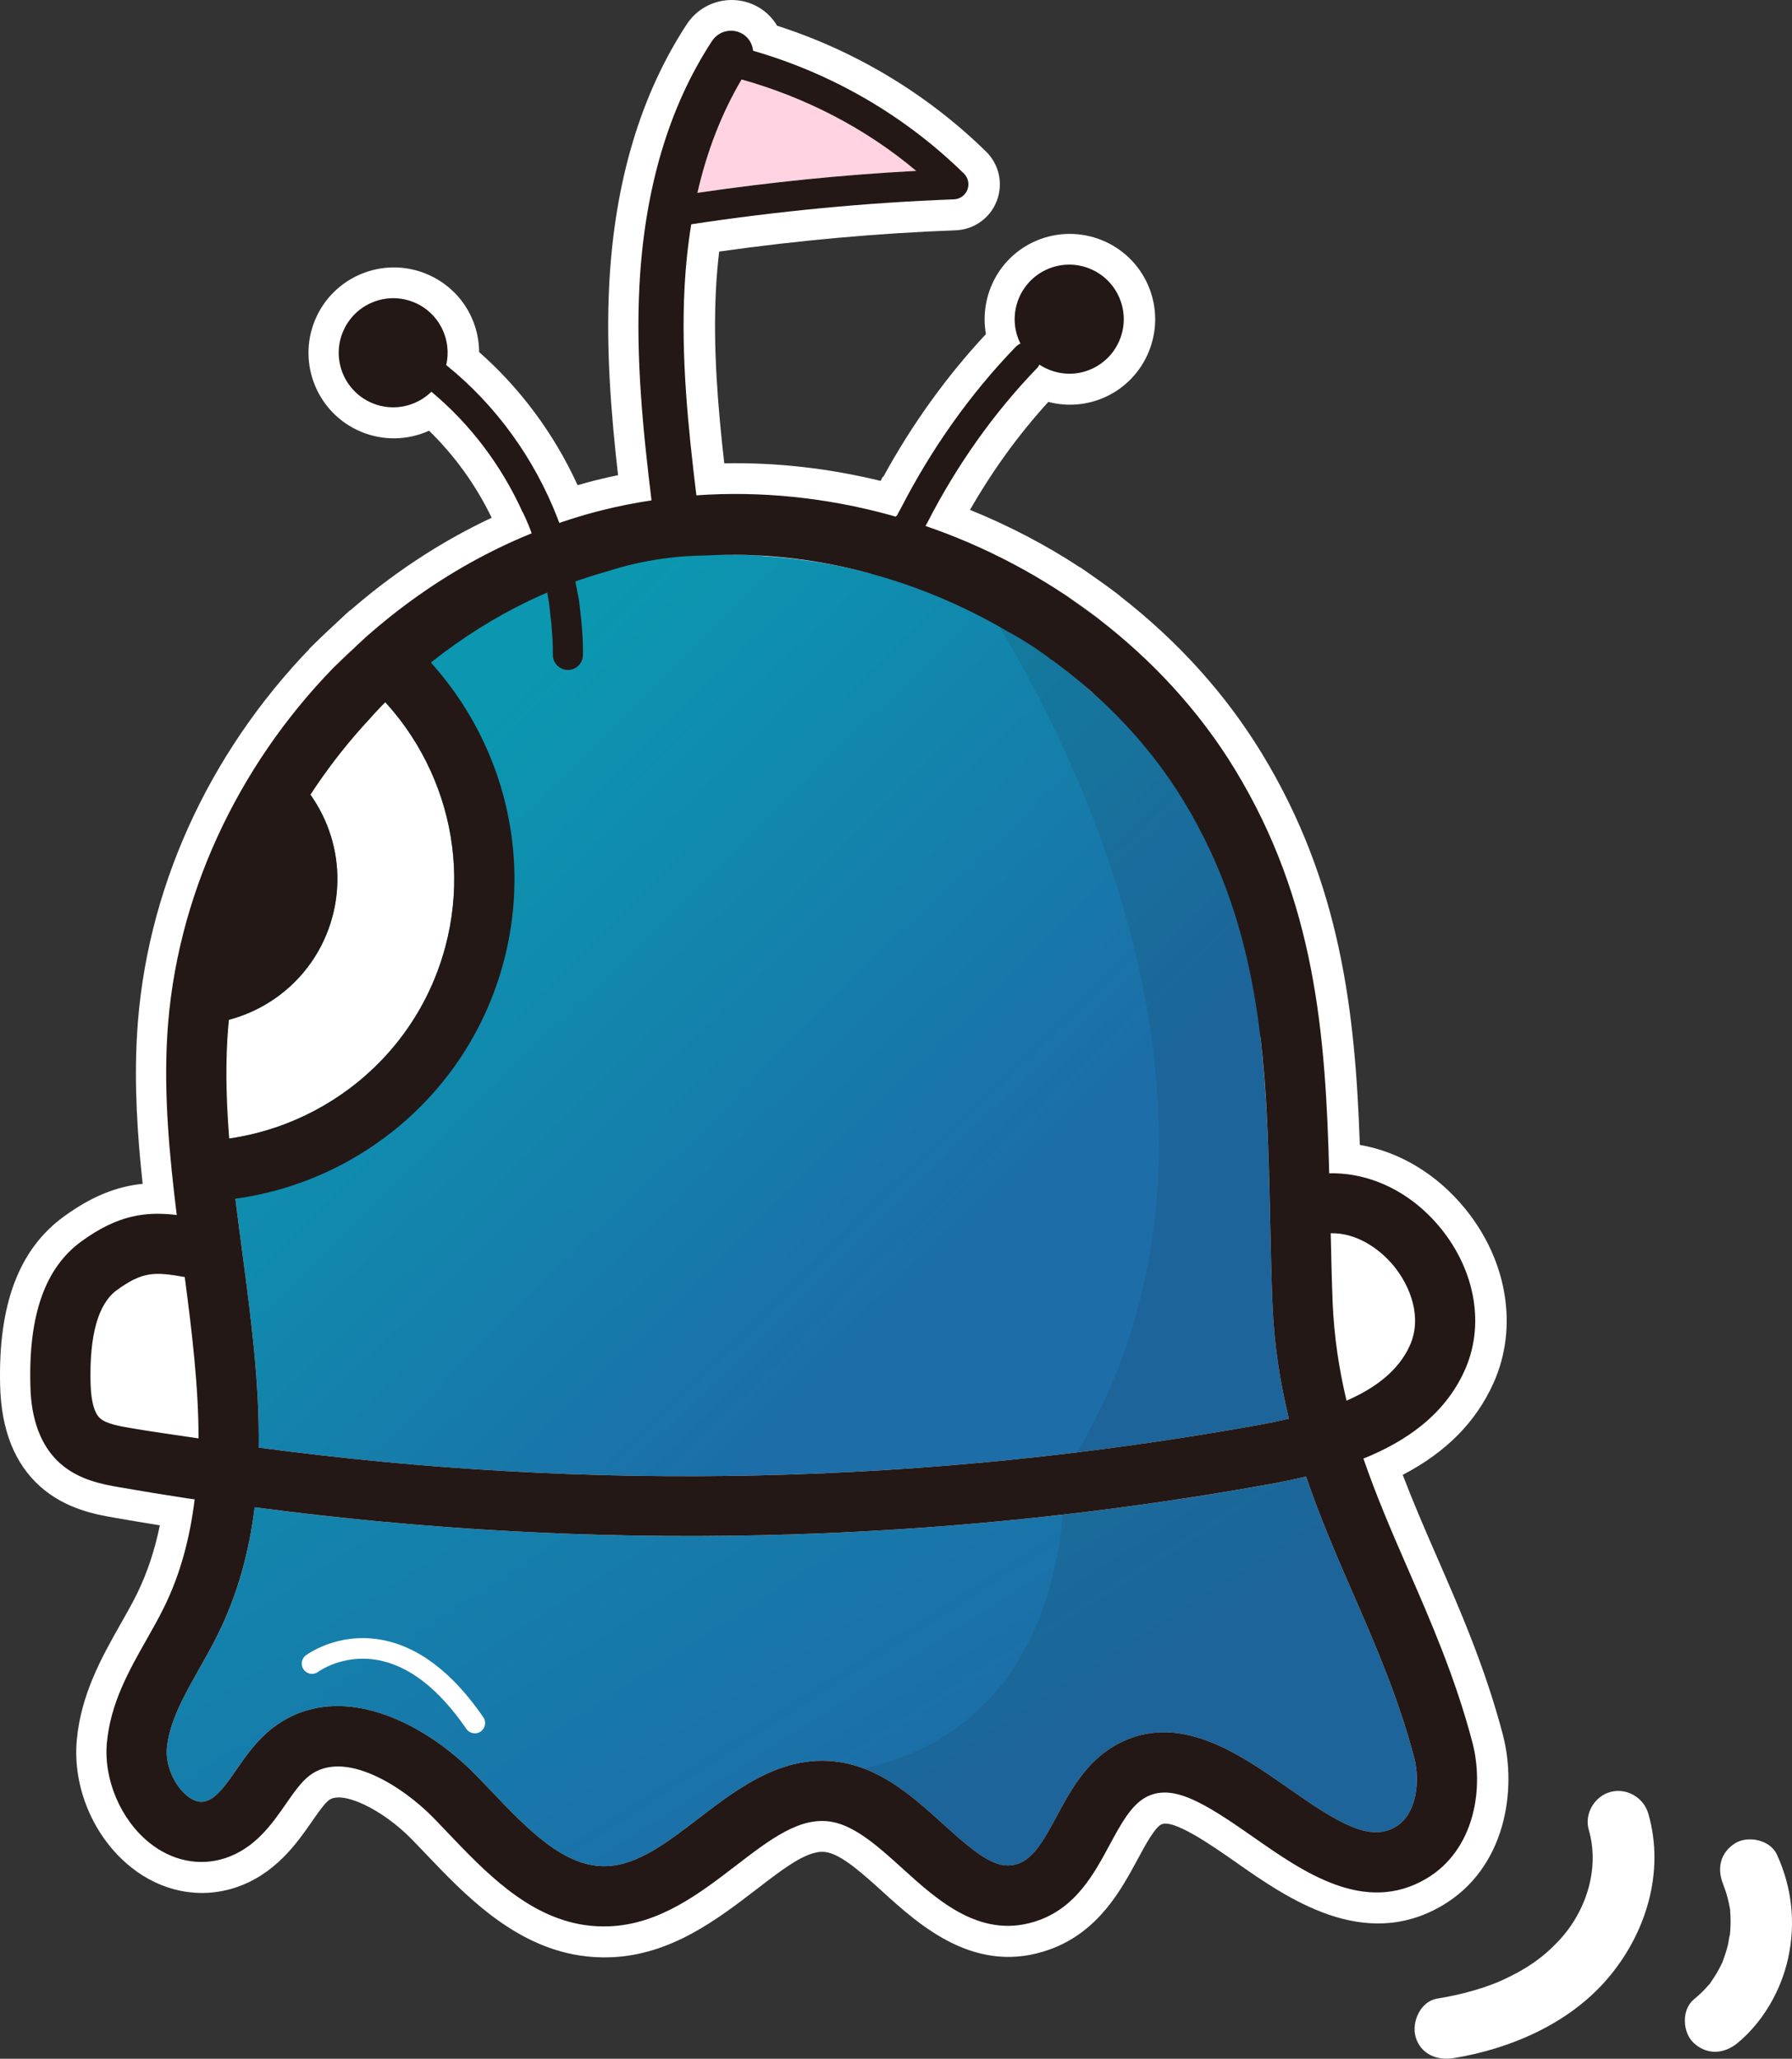<?xml version="1.0" encoding="utf-8"?>
<!-- Generator: Adobe Illustrator 16.0.0, SVG Export Plug-In . SVG Version: 6.00 Build 0)  -->
<!DOCTYPE svg PUBLIC "-//W3C//DTD SVG 1.1//EN" "http://www.w3.org/Graphics/SVG/1.1/DTD/svg11.dtd">
<svg version="1.1" id="Layer_1" xmlns="http://www.w3.org/2000/svg" xmlns:xlink="http://www.w3.org/1999/xlink" x="0px" y="0px"
	 width="139.342px" height="160px" viewBox="0 0 139.342 160" enable-background="new 0 0 139.342 160" xml:space="preserve">
<rect x="0" y="0" width="139.342" height="160" fill="#333333" stroke="none"/>
<g>
	<defs>
		<rect id="SVGID_1_" width="139.342" height="160"/>
	</defs>
	<clipPath id="SVGID_2_">
		<use xlink:href="#SVGID_1_"  overflow="visible"/>
	</clipPath>
	<g clip-path="url(#SVGID_2_)">
		<defs>
			<rect id="SVGID_3_" width="139.342" height="160"/>
		</defs>
		<clipPath id="SVGID_4_">
			<use xlink:href="#SVGID_3_"  overflow="visible"/>
		</clipPath>
		<path clip-path="url(#SVGID_4_)" fill="#FFFFFF" d="M28.851,49.189c0,0-0.215,0.197-0.519,0.477
			c-0.642,0.592-1.709,1.584-2.294,2.168c-0.089,0.088-0.178,0.178-0.24,0.244l0.099-0.095l2.613-2.471L28.851,49.189z"/>
		<path clip-path="url(#SVGID_4_)" fill="#FFFFFF" d="M27.546,53.727l-3.497-3.292l0.297-0.302c0.599-0.598,1.699-1.622,2.362-2.232
			l0.519-0.479L30.5,50.93L27.546,53.727z"/>
		<path clip-path="url(#SVGID_4_)" fill="#FFFFFF" d="M114.527,135.377c-1.337-5.042-3.225-9.363-5.048-13.543
			c-1.233-2.824-2.424-5.587-3.414-8.47c3.331-1.344,6.316-3.408,7.87-6.847c1.573-3.484,0.854-7.727-1.876-11.07
			c-2.291-2.807-5.485-4.329-8.655-4.252c-0.284-10.808-1.068-21.116-7.336-31.398c-2.796-4.586-6.467-8.519-10.674-11.748
			l0.23,0.166c-0.122-0.098-0.265-0.207-0.418-0.322c-0.685-0.515-1.593-1.151-2.126-1.52c-0.264-0.182-0.443-0.305-0.443-0.305
			l0.307,0.22c-3.393-2.266-7.089-4.061-10.947-5.38c0.065-0.116,0.13-0.231,0.191-0.349c2.252-4.38,5.114-8.453,8.531-11.983
			c0.067-0.068,0.103-0.151,0.148-0.229c1.206,0.789,2.775,0.958,4.167,0.283c2.107-1.021,2.988-3.558,1.966-5.665
			c-1.021-2.107-3.558-2.988-5.665-1.967c-2.107,1.022-2.988,3.558-1.967,5.666c0.008,0.014,0.018,0.026,0.025,0.04
			c-0.129,0.059-0.25,0.136-0.354,0.243c-3.579,3.697-6.577,7.962-8.936,12.548c-0.105,0.206-0.229,0.403-0.332,0.61
			c-0.012-0.005-0.023-0.009-0.034-0.015c-0.014,0.026-0.029,0.06-0.043,0.087c-5.02-1.433-10.272-2.042-15.499-1.674
			c-0.648-5.318-1.198-10.745-0.922-16.088c0.089-1.728,0.263-3.388,0.522-4.978c6.755-1.022,13.614-1.685,20.426-1.937
			c0.467-0.017,0.88-0.311,1.049-0.748c0.168-0.435,0.061-0.931-0.273-1.258c-4.599-4.504-10.231-7.767-16.39-9.542
			c-0.057-0.499-0.304-0.971-0.757-1.269c-0.809-0.53-1.898-0.306-2.432,0.503c-3.36,5.113-5.262,11.522-5.65,19.047
			c-0.291,5.615,0.275,11.203,0.94,16.661c-1.258,0.194-2.511,0.434-3.753,0.744c-1.159,0.288-2.293,0.645-3.415,1.03
			c-0.045-0.121-0.086-0.244-0.133-0.365c-1.795-4.633-4.769-8.788-8.664-11.923c0.463-1.986-0.552-4.071-2.498-4.875
			c-2.165-0.895-4.644,0.135-5.539,2.299c-0.894,2.165,0.136,4.645,2.3,5.539c1.617,0.668,3.408,0.261,4.584-0.889
			c3.05,2.535,5.461,5.759,7.086,9.35c0.001-0.001,0.006-0.01,0.006-0.01s0.314,0.595,0.71,1.674
			c-4.726,1.921-9.076,4.671-12.882,8.043l-2.613,2.472c-7.392,7.636-12.212,17.768-12.845,28.509
			c-0.273,4.631,0.168,9.326,0.74,13.942c-2.429-0.286-4.564-0.012-7.396,2.035c-2.824,2.043-4.129,5.695-3.988,11.168
			c0.026,1.021,0.109,4.131,2.307,6.094c1.47,1.313,3.357,1.642,4.606,1.859c1.752,0.307,3.505,0.594,5.261,0.862
			c0.2,0.031,0.402,0.05,0.603,0.08c-0.36,2.919-1.073,5.744-2.403,8.434c-0.404,0.817-0.86,1.619-1.315,2.422
			c-1.39,2.452-2.826,4.989-3.108,8.063c-0.261,2.856,1.071,5.985,3.316,7.782c1.744,1.396,3.875,1.833,5.85,1.196
			c2.344-0.755,3.674-2.671,4.744-4.211c0.605-0.872,1.177-1.696,1.817-2.195c2.713-2.122,7.292,0.815,9.709,3.305l1.016,1.06
			c2.945,3.093,6.233,6.543,10.641,7.22c0.64,0.098,1.303,0.137,1.992,0.108c3.879-0.159,7.01-2.558,9.772-4.675
			c2.743-2.102,5.085-3.925,7.596-3.428c1.827,0.36,3.659,2.021,5.433,3.63c2.756,2.499,6.187,5.609,10.612,3.991
			c2.893-1.063,4.265-3.605,5.475-5.85c0.844-1.563,1.642-3.042,2.771-3.674c2.077-1.163,4.565,0.388,8.415,3.081
			c3.849,2.693,8.637,6.044,13.42,3.231C114.748,143.778,115.469,138.931,114.527,135.377"/>
		<path clip-path="url(#SVGID_4_)" fill="#FFFFFF" d="M45.088,151.978c-5.218-0.801-8.986-4.757-12.014-7.935l-1.011-1.053
			c-2.31-2.381-5.473-3.882-6.5-3.077c-0.35,0.272-0.861,1.007-1.312,1.655c-1.15,1.658-2.871,4.139-5.989,5.144
			c-2.758,0.887-5.707,0.302-8.087-1.607c-2.89-2.314-4.541-6.188-4.204-9.871c0.329-3.589,1.965-6.478,3.408-9.027
			c0.436-0.766,0.869-1.527,1.254-2.304c0.799-1.617,1.392-3.385,1.796-5.358c-1.173-0.188-2.347-0.386-3.52-0.589
			c-1.429-0.251-3.814-0.667-5.792-2.437c-1.977-1.765-3.022-4.396-3.106-7.821c-0.164-6.321,1.465-10.629,4.98-13.171
			c2.077-1.501,3.979-2.307,6.101-2.523c-0.405-3.753-0.669-7.688-0.434-11.651c0.649-11.038,5.449-21.704,13.514-30.037
			l2.688-2.547c3.503-3.105,7.308-5.621,11.371-7.532c-1.226-2.534-2.887-4.84-4.869-6.763c-1.64,0.742-3.545,0.803-5.27,0.088
			c-3.386-1.398-5.001-5.289-3.602-8.673c1.397-3.382,5.284-5.004,8.671-3.6c2.515,1.04,4.081,3.452,4.094,6.072
			c3.227,2.841,5.84,6.375,7.659,10.347c0.502-0.147,0.985-0.278,1.46-0.397c0.55-0.136,1.11-0.264,1.685-0.381
			c-0.521-4.578-0.952-9.689-0.687-14.819c0.41-7.957,2.443-14.767,6.041-20.241c1.26-1.913,3.841-2.442,5.751-1.193
			c0.522,0.342,0.95,0.797,1.263,1.323c6.093,1.952,11.689,5.318,16.247,9.78c1.02,0.997,1.347,2.503,0.833,3.835
			c-0.511,1.33-1.766,2.228-3.193,2.284c-6.026,0.223-12.204,0.778-18.394,1.652c-0.114,0.975-0.2,1.974-0.252,2.988
			c-0.234,4.519,0.165,9.216,0.649,13.469c4.036-0.079,8.109,0.381,12.155,1.365l0.181-0.338l0.034,0.015
			c2.236-4.081,4.912-7.8,7.975-11.083c-0.501-2.881,0.915-5.811,3.628-7.127c3.292-1.593,7.273-0.216,8.87,3.079
			c1.597,3.296,0.216,7.276-3.078,8.872c-1.45,0.702-3.063,0.837-4.566,0.443c-2.294,2.516-4.335,5.328-6.091,8.393
			c3.027,1.226,5.896,2.722,8.554,4.469l0.006-0.011l0.465,0.319c0.55,0.381,1.49,1.039,2.198,1.571
			c0.167,0.125,0.327,0.249,0.466,0.361l-0.006,0.007c4.498,3.497,8.2,7.602,11.008,12.207c6.159,10.104,7.267,20.172,7.621,30.427
			c3.1,0.541,5.992,2.273,8.181,4.951c3.311,4.056,4.155,9.259,2.205,13.576c-1.364,3.02-3.682,5.362-7.051,7.118
			c0.773,2.027,1.648,4.061,2.604,6.252c1.861,4.261,3.787,8.669,5.17,13.889c1.166,4.4,0.196,10.446-4.691,13.326
			c-6.112,3.598-12.067-0.571-16.011-3.33c-1.976-1.382-4.957-3.457-5.871-2.956c-0.519,0.292-1.245,1.64-1.828,2.723
			c-1.272,2.356-3.016,5.585-6.761,6.96c-5.79,2.118-10.159-1.843-13.05-4.465c-1.462-1.324-3.112-2.822-4.287-3.054
			c-1.398-0.344-3.35,1.198-5.583,2.911c-2.984,2.285-6.584,5.044-11.22,5.234C46.721,152.147,45.896,152.102,45.088,151.978
			 M27.436,134.958c3.134,0.48,6.259,2.824,8.08,4.699l1.027,1.069c2.792,2.932,5.673,5.956,9.273,6.509
			c0.509,0.078,1.009,0.105,1.53,0.085c3.121-0.128,5.81-2.189,8.41-4.183c3.115-2.39,5.992-4.552,9.523-3.878
			c2.478,0.49,4.56,2.377,6.572,4.202c2.998,2.716,5.336,4.561,8.182,3.52c2.037-0.748,3.083-2.685,4.189-4.734
			c0.969-1.797,1.971-3.656,3.708-4.63c3.541-1.98,7.147,0.539,10.962,3.211c4.319,3.021,7.621,5.015,10.83,3.126
			c2.729-1.608,3.204-5.255,2.486-7.962c-1.288-4.866-3.139-9.102-4.929-13.197c-1.317-3.022-2.49-5.76-3.483-8.651l-0.738-2.151
			l2.11-0.853c3.33-1.343,5.482-3.179,6.583-5.61c1.195-2.649,0.601-5.931-1.552-8.565c-1.798-2.205-4.259-3.424-6.735-3.371
			l-2.394,0.06l-0.064-2.395c-0.271-10.327-1.011-20.409-6.986-30.212c-2.551-4.183-5.944-7.916-10.086-11.094l0.006-0.007
			l-0.168-0.13c-0.666-0.501-1.544-1.114-2.058-1.471l-0.1-0.067l-0.004,0.006c-3.153-2.108-6.65-3.826-10.39-5.106l-0.254-0.086
			l-0.048,0.097l-1.42-0.597l-0.463-0.107c-4.888-1.394-9.82-1.928-14.67-1.588l-1.637,0.116l-1.657,0.253
			c-1.275,0.196-2.432,0.425-3.538,0.701c-0.972,0.242-1.993,0.55-3.212,0.97l-2.027,0.754c-0.317,0.128-0.631,0.262-0.946,0.399
			l-0.683,1.487L40.223,44.6c-3.629,1.714-7.025,3.963-10.122,6.706l-2.555,2.421C20.354,61.16,16.03,70.743,15.447,80.633
			c-0.269,4.555,0.189,9.183,0.725,13.506l0.377,3.038l-3.039-0.359c-1.949-0.231-3.436-0.044-5.708,1.597
			c-2.136,1.543-3.115,4.54-2.994,9.162c0.018,0.766,0.075,3.088,1.505,4.364c0.96,0.857,2.323,1.096,3.419,1.287
			c1.738,0.303,3.474,0.588,5.213,0.854l2.907,0.433l-0.286,2.313c-0.429,3.476-1.29,6.487-2.633,9.204
			c-0.425,0.858-0.902,1.702-1.38,2.543c-1.32,2.332-2.57,4.537-2.804,7.096c-0.188,2.057,0.809,4.396,2.426,5.69
			c1.121,0.899,2.406,1.177,3.618,0.787c1.571-0.509,2.554-1.926,3.505-3.296c0.692-0.995,1.392-2,2.311-2.719
			C24.088,134.975,25.764,134.702,27.436,134.958 M30.906,25.603c-0.82-0.126-1.651,0.319-1.982,1.118
			c-0.387,0.939,0.06,2.019,0.999,2.406c0.682,0.277,1.463,0.128,1.991-0.388l0.367-0.36l0.128-0.544
			c0.205-0.882-0.25-1.77-1.079-2.113C31.19,25.664,31.047,25.625,30.906,25.603 M81.78,26.078l0.4,0.262
			c0.558,0.362,1.23,0.413,1.808,0.132c0.444-0.215,0.776-0.589,0.938-1.053c0.161-0.465,0.132-0.965-0.083-1.407
			c-0.215-0.444-0.589-0.776-1.052-0.938c-0.471-0.162-0.968-0.13-1.408,0.083c-0.444,0.215-0.776,0.589-0.938,1.053
			c-0.152,0.439-0.135,0.909,0.048,1.334L81.78,26.078z M56.584,5.867c-1.569,2.722-2.731,5.814-3.48,9.249l0.333-0.05
			c5.936-0.899,11.876-1.511,17.7-1.826c-3.851-3.198-8.361-5.591-13.194-6.983L56.584,5.867z"/>
		<path clip-path="url(#SVGID_4_)" fill="#FFD3E1" d="M57.665,6.175c-1.53,2.59-2.686,5.529-3.436,8.814
			c5.633-0.825,11.331-1.408,17.014-1.708C67.285,9.959,62.645,7.576,57.665,6.175"/>
		<path clip-path="url(#SVGID_4_)" fill="#231815" d="M66.896,46.891c0.223-0.67,0.473-1.332,0.726-1.993
			c0.056-0.146,0.104-0.294,0.16-0.44c-0.002-0.001-0.004-0.002-0.007-0.003c0.39-0.961,1.339-3.251,1.916-4.371
			c0.012,0.005,0.023,0.009,0.034,0.015c0.104-0.207,0.228-0.404,0.332-0.61c2.359-4.586,5.357-8.851,8.937-12.548
			c0.104-0.107,0.226-0.184,0.354-0.243c-0.007-0.015-0.017-0.026-0.025-0.041c-1.021-2.107-0.141-4.644,1.968-5.665
			c2.106-1.021,4.644-0.141,5.665,1.966c1.021,2.108,0.141,4.645-1.967,5.666c-1.392,0.674-2.961,0.506-4.167-0.284
			c-0.046,0.079-0.081,0.162-0.147,0.23c-3.417,3.529-6.28,7.603-8.532,11.982c-0.104,0.202-0.225,0.395-0.327,0.598
			c0.01,0.006,0.02,0.011,0.029,0.016c-0.676,1.401-1.67,3.514-1.937,4.371c-0.007-0.004-0.015-0.009-0.022-0.014
			c-0.046,0.121-0.087,0.245-0.133,0.367c-0.22,0.576-0.439,1.153-0.633,1.738c-0.308,0.922-0.063,2.126,0.07,2.294
			c0,0,0.015-0.001,0.04-0.01c0.61-0.213,1.278,0.11,1.49,0.72c0.198,0.567-0.065,1.182-0.593,1.438
			c-0.04,0.019-0.082,0.037-0.126,0.052c-0.86,0.3-1.714,0.117-2.343-0.503C66.559,50.534,66.408,48.363,66.896,46.891"/>
	</g>
	<g clip-path="url(#SVGID_2_)">
		<defs>
			<path id="SVGID_5_" d="M29.229,55.332c-0.001-0.001-0.002-0.002-0.002-0.003c-6.621,6.885-10.991,15.99-11.547,25.431
				c-0.319,5.409,0.441,11.148,1.176,16.698c0.66,4.985,1.331,10.056,1.26,15.045c25.903,3.468,52.003,2.877,77.793-1.766
				c0.754-0.136,1.533-0.298,2.315-0.478c-0.676-2.748-1.149-5.677-1.279-8.895c-0.093-2.268-0.141-4.509-0.188-6.729
				c-0.103-4.759-0.209-9.405-0.747-13.955c0.001-0.005,0.003-0.011,0.003-0.016c1.874-10.123-4.179-19.878-13.156-26.916
				c-0.982-0.868-1.871-1.757-2.935-2.531c-0.021,0.026-0.081-0.029-0.141-0.085c-0.06-0.056-0.119-0.111-0.141-0.085
				c-0.652-0.435-0.502-0.371-1.175-0.777c0.06-0.073-0.603-0.274-0.544-0.346c-6.055-3.905-13.219-6.228-20.372-6.694
				c-0.235-0.022-0.472-0.052-0.705-0.069c-0.156-0.012-0.308-0.004-0.464-0.013c-0.182-0.007-0.363-0.011-0.544-0.015
				c-0.575-0.026-1.149-0.039-1.72-0.039C45.42,43.095,35.645,47.67,29.229,55.332"/>
		</defs>
		<clipPath id="SVGID_6_">
			<use xlink:href="#SVGID_5_"  overflow="visible"/>
		</clipPath>
		
			<linearGradient id="SVGID_7_" gradientUnits="userSpaceOnUse" x1="0" y1="159.879" x2="1" y2="159.879" gradientTransform="matrix(-39.638 -40.351 -40.351 39.638 6527.653 -6239.947)">
			<stop  offset="0" style="stop-color:#1C6DA8"/>
			<stop  offset="1" style="stop-color:#0B97B0"/>
		</linearGradient>
		<polygon clip-path="url(#SVGID_6_)" fill="url(#SVGID_7_)" points="58.055,157.396 -19.071,78.884 59.531,1.669 136.657,80.183 		
			"/>
	</g>
	<g clip-path="url(#SVGID_2_)">
		<defs>
			<path id="SVGID_8_" d="M98.738,115.344c-26.168,4.71-52.672,5.274-78.94,1.799c-0.417,3.379-1.284,6.694-2.865,9.894
				c-0.443,0.894-0.94,1.774-1.439,2.655c-1.198,2.112-2.329,4.11-2.519,6.18c-0.118,1.292,0.561,2.885,1.581,3.702
				c0.78,0.622,1.313,0.448,1.489,0.393c0.836-0.269,1.529-1.267,2.333-2.424c0.741-1.068,1.58-2.278,2.779-3.215
				c1.982-1.549,4.271-1.974,6.586-1.619c3.338,0.513,6.736,2.645,9.364,5.352l1.048,1.093c2.818,2.958,5.727,6.025,9.052,5.879
				c2.399-0.099,4.69-1.855,7.116-3.713c3.185-2.44,6.805-5.198,11.351-4.305c3.1,0.613,5.528,2.813,7.669,4.753
				c2.783,2.525,4.268,3.645,5.856,3.064c1.228-0.451,2.034-1.945,2.967-3.675c1.072-1.988,2.288-4.24,4.604-5.537
				c4.796-2.684,9.559,0.649,13.387,3.331c3.842,2.688,6.321,4.234,8.359,3.031c1.614-0.951,1.947-3.498,1.441-5.411
				c-1.246-4.696-3.06-8.852-4.814-12.87c-1.259-2.88-2.521-5.816-3.59-8.947C100.6,114.977,99.652,115.179,98.738,115.344"/>
		</defs>
		<clipPath id="SVGID_9_">
			<use xlink:href="#SVGID_8_"  overflow="visible"/>
		</clipPath>
		
			<linearGradient id="SVGID_10_" gradientUnits="userSpaceOnUse" x1="0" y1="159.982" x2="1" y2="159.982" gradientTransform="matrix(-46.291 -73.249 -73.249 46.291 11788.359 -7262.643)">
			<stop  offset="0" style="stop-color:#1C6DA8"/>
			<stop  offset="1" style="stop-color:#0B97B0"/>
		</linearGradient>
		<polygon clip-path="url(#SVGID_9_)" fill="url(#SVGID_10_)" points="40.713,189.49 -0.988,123.503 82.606,70.674 124.309,136.661 
					"/>
	</g>
	<g clip-path="url(#SVGID_2_)">
		<defs>
			<rect id="SVGID_11_" width="139.342" height="160"/>
		</defs>
		<clipPath id="SVGID_12_">
			<use xlink:href="#SVGID_11_"  overflow="visible"/>
		</clipPath>
		<g opacity="0.1" clip-path="url(#SVGID_12_)">
			<g>
				<defs>
					<rect id="SVGID_13_" x="62.454" y="45.512" width="51.037" height="102.275"/>
				</defs>
				<clipPath id="SVGID_14_">
					<use xlink:href="#SVGID_13_"  overflow="visible"/>
				</clipPath>
				<path clip-path="url(#SVGID_14_)" fill="#231815" d="M75.647,45.512c0,0,27.145,38.152,7.087,69.021
					c0,0,1.367,22.711-20.28,23.467l5.174,2.539l5.223,4.292l5.366,2.956l3.747-1.753l2.256-4.504l4.298-3.996l7.322,1.316
					l4.293,3.762l3.684,0.953l2.635,0.986l4.314-0.309l2.725-3.85l-2.521-6.788l-6.63-18.426l-2.428-9.15l0.321-8.873l-1.132-12.588
					l-1.331-9.031l-2.792-9.621l-4.652-8.881l-8.734-7.547l-5.273-3.567L75.647,45.512z"/>
			</g>
		</g>
		<path clip-path="url(#SVGID_12_)" fill="#FFFFFF" d="M23.915,130.009c-0.113-0.054-0.213-0.134-0.293-0.239
			c-0.265-0.354-0.193-0.855,0.161-1.121c0.097-0.072,2.417-1.776,5.735-1.231c2.924,0.478,5.634,2.511,8.064,6.042
			c0.25,0.363,0.158,0.862-0.206,1.112c-0.364,0.249-0.861,0.154-1.112-0.205c-2.174-3.16-4.531-4.971-7.005-5.371
			c-2.652-0.435-4.499,0.92-4.517,0.936C24.496,130.114,24.175,130.135,23.915,130.009"/>
		<path clip-path="url(#SVGID_12_)" fill="#231815" d="M25.751,52.07l0.1-0.094c0.047-0.049,0.093-0.101,0.14-0.15
			C25.903,51.916,25.813,52.004,25.751,52.07"/>
		<path clip-path="url(#SVGID_12_)" fill="#231815" d="M28.804,49.182c0,0-0.215,0.197-0.519,0.477
			c0.058-0.052,0.119-0.102,0.178-0.154L28.804,49.182z"/>
		<path clip-path="url(#SVGID_12_)" fill="#231815" d="M28.285,49.659c-0.642,0.592-1.709,1.583-2.294,2.167
			c-0.048,0.049-0.093,0.101-0.141,0.15l2.613-2.472C28.404,49.556,28.344,49.606,28.285,49.659"/>
		<path clip-path="url(#SVGID_12_)" fill="#FFFFFF" d="M34.629,73.579c2.248-8.419-1.149-17.021-7.841-21.828
			c-0.517,0.51-1.022,1.033-1.513,1.57c-1.01,1.025-1.936,2.128-2.765,3.311c-0.523,0.7-1.003,1.43-1.483,2.161
			c4.033,2.585,6.125,7.565,4.823,12.442c-1.419,5.311-6.389,8.722-11.675,8.368c-0.035,1.012-0.047,2.026,0.005,3.039
			c0.101,1.995,0.354,4.02,0.698,6.053C23.906,88.709,32.193,82.702,34.629,73.579"/>
		<path clip-path="url(#SVGID_12_)" fill="#231815" d="M34.629,73.579c-2.436,9.123-10.724,15.13-19.751,15.115
			c0.264,1.559,0.584,3.124,0.931,4.684c10.73-0.387,20.432-7.692,23.343-18.591c2.665-9.979-1.108-20.182-8.752-26.198
			c-1.26,0.982-2.469,2.036-3.612,3.162C33.48,56.558,36.877,65.16,34.629,73.579"/>
		<path clip-path="url(#SVGID_12_)" fill="#231815" d="M14.176,79.603c5.286,0.354,10.256-3.057,11.675-8.368
			c1.302-4.877-0.791-9.857-4.824-12.442C16.939,65.011,14.435,72.255,14.176,79.603"/>
		<path clip-path="url(#SVGID_12_)" fill="#231815" d="M82.592,46.061l0.306,0.22c0.045,0.03,0.092,0.055,0.137,0.085
			C82.771,46.184,82.592,46.061,82.592,46.061"/>
		<path clip-path="url(#SVGID_12_)" fill="#231815" d="M85.348,48.042l0.231,0.166c-0.123-0.097-0.266-0.207-0.419-0.322
			c0,0,0,0-0.001,0C85.225,47.935,85.283,47.993,85.348,48.042"/>
		<path clip-path="url(#SVGID_12_)" fill="#231815" d="M85.16,47.886C85.16,47.886,85.16,47.886,85.16,47.886
			c-0.685-0.515-1.592-1.151-2.126-1.52c-0.044-0.03-0.093-0.055-0.137-0.085l2.45,1.761C85.283,47.992,85.225,47.935,85.16,47.886"
			/>
		<path clip-path="url(#SVGID_12_)" fill="#231815" d="M32.198,23.498c1.946,0.804,2.961,2.889,2.499,4.875
			c3.895,3.135,6.868,7.29,8.664,11.924c0.135,0.351,0.261,0.706,0.386,1.061c0.136,0.407,0.363,1.123,0.602,2.003
			c0.294,1.271,0.65,3.171,0.678,3.321c0.027,0.22,0.048,0.442,0.075,0.663c0.145,1.184,0.247,2.374,0.225,3.574
			c-0.011,0.647-0.545,1.161-1.191,1.149c-0.151-0.002-0.293-0.034-0.425-0.088c-0.433-0.179-0.732-0.608-0.724-1.102
			c0.014-0.743-0.035-1.481-0.104-2.217c-0.002-0.036,0.004-0.062,0.001-0.099c-0.019-0.21-0.05-0.395-0.072-0.599
			c-0.018-0.15-0.027-0.301-0.046-0.45c-0.037-0.284-0.06-0.57-0.102-0.853c-0.003,0-0.006,0.001-0.009,0.001
			c-0.658-4.329-2.019-6.874-2.019-6.874l-0.006,0.01c-1.625-3.591-4.037-6.815-7.086-9.35c-1.177,1.15-2.968,1.557-4.585,0.889
			c-2.164-0.894-3.194-3.374-2.299-5.538C27.554,23.633,30.034,22.604,32.198,23.498"/>
		<path clip-path="url(#SVGID_12_)" fill="#231815" d="M114.48,135.37c-1.337-5.042-3.224-9.363-5.048-13.543
			c-1.233-2.824-2.423-5.587-3.414-8.47c3.331-1.344,6.317-3.408,7.87-6.847c1.574-3.485,0.854-7.727-1.876-11.071
			c-2.291-2.805-5.485-4.329-8.655-4.251c-0.284-10.807-1.068-21.116-7.336-31.398c-2.796-4.586-6.466-8.519-10.674-11.749
			l-2.45-1.76c-8.405-5.615-18.633-8.497-28.748-7.785c-0.648-5.319-1.198-10.746-0.922-16.089c0.089-1.727,0.264-3.387,0.522-4.977
			c6.755-1.022,13.614-1.685,20.426-1.937c0.466-0.018,0.879-0.312,1.048-0.748c0.168-0.436,0.062-0.931-0.273-1.259
			c-4.599-4.503-10.23-7.766-16.39-9.541c-0.057-0.499-0.304-0.972-0.757-1.27c-0.809-0.53-1.898-0.306-2.431,0.504
			c-3.36,5.112-5.263,11.521-5.651,19.047c-0.291,5.615,0.275,11.202,0.94,16.661c-1.258,0.193-2.511,0.434-3.753,0.743
			c-6.903,1.721-13.187,5.215-18.445,9.874l-2.613,2.472c-7.391,7.635-12.212,17.767-12.845,28.509
			c-0.273,4.631,0.168,9.326,0.74,13.942c-2.429-0.286-4.564-0.012-7.396,2.036c-2.824,2.042-4.129,5.694-3.987,11.167
			c0.026,1.021,0.108,4.131,2.306,6.093c1.47,1.313,3.357,1.643,4.606,1.86c1.752,0.306,3.505,0.594,5.261,0.862
			c0.2,0.031,0.402,0.049,0.603,0.08c-0.36,2.919-1.072,5.744-2.403,8.434c-0.404,0.817-0.859,1.619-1.314,2.423
			c-1.391,2.451-2.827,4.987-3.109,8.061c-0.261,2.858,1.072,5.985,3.317,7.783c1.743,1.396,3.874,1.832,5.849,1.197
			c2.344-0.757,3.674-2.672,4.744-4.213c0.605-0.87,1.177-1.695,1.817-2.194c2.713-2.123,7.292,0.815,9.709,3.305l1.016,1.061
			c2.946,3.091,6.233,6.543,10.641,7.219c0.64,0.098,1.303,0.137,1.992,0.107c3.88-0.158,7.01-2.558,9.772-4.675
			c2.743-2.102,5.086-3.925,7.596-3.428c1.827,0.361,3.659,2.022,5.433,3.631c2.756,2.499,6.188,5.608,10.612,3.99
			c2.893-1.063,4.265-3.604,5.475-5.849c0.845-1.564,1.643-3.043,2.771-3.675c2.078-1.162,4.565,0.389,8.415,3.082
			c3.849,2.692,8.637,6.043,13.42,3.23C114.701,143.771,115.423,138.925,114.48,135.37 M57.665,6.174
			c4.98,1.402,9.62,3.784,13.578,7.107c-5.683,0.3-11.381,0.882-17.014,1.708C54.979,11.705,56.134,8.765,57.665,6.174
			 M108.387,98.401c1.254,1.536,2.235,3.965,1.234,6.18c-0.894,1.981-2.733,3.323-4.918,4.275c-0.57-2.395-0.97-4.916-1.082-7.681
			c-0.071-1.795-0.108-3.564-0.147-5.329C105.488,95.793,107.293,97.064,108.387,98.401 M10.078,110.972
			c-0.767-0.133-1.818-0.316-2.289-0.739c-0.459-0.409-0.71-1.326-0.747-2.724c-0.097-3.759,0.593-6.197,2.051-7.251
			c1.978-1.43,2.901-1.437,5.273-1.008c0.567,4.309,1.072,8.507,1.072,12.538C13.65,111.516,11.861,111.283,10.078,110.972
			 M17.679,80.761c0.544-9.229,4.747-18.12,11.118-24.947c0.953-1.086,1.995-2.081,3.11-2.989c4.441-3.896,9.653-6.854,15.296-8.413
			c2.431-0.788,4.997-1.213,7.641-1.237v-0.001c8.111-0.451,16.39,1.724,23.459,5.874c1.222,0.664,2.391,1.406,3.477,2.247
			c0.003-0.004,0.006-0.009,0.01-0.013c4.088,2.973,7.62,6.657,10.235,10.946c6.255,10.263,6.488,21.021,6.733,32.41
			c0.047,2.218,0.095,4.461,0.187,6.727c0.13,3.218,0.604,6.148,1.279,8.896c-0.782,0.178-1.562,0.341-2.315,0.477
			c-25.79,4.644-51.891,5.233-77.794,1.765c0.072-4.988-0.599-10.059-1.259-15.045C18.12,91.908,17.36,86.168,17.679,80.761
			 M108.515,141.981c-2.037,1.203-4.518-0.342-8.36-3.031c-3.828-2.681-8.59-6.015-13.385-3.332
			c-2.316,1.297-3.532,3.55-4.604,5.537c-0.933,1.73-1.738,3.226-2.967,3.675c-1.59,0.581-3.072-0.538-5.855-3.063
			c-2.142-1.94-4.569-4.142-7.669-4.754c-4.546-0.894-8.166,1.863-11.351,4.305c-2.427,1.858-4.717,3.615-7.117,3.713
			c-3.324,0.147-6.234-2.922-9.051-5.879l-1.048-1.093c-2.628-2.707-6.026-4.839-9.365-5.352c-2.315-0.354-4.603,0.069-6.585,1.619
			c-1.199,0.937-2.039,2.146-2.78,3.214c-0.803,1.157-1.496,2.155-2.332,2.426c-0.177,0.055-0.71,0.229-1.49-0.395
			c-1.019-0.816-1.698-2.409-1.58-3.702c0.19-2.067,1.322-4.065,2.519-6.18c0.499-0.88,0.996-1.76,1.438-2.655
			c1.582-3.199,2.448-6.515,2.866-9.893c26.268,3.475,52.771,2.912,78.94-1.799c0.915-0.164,1.862-0.366,2.815-0.592
			c1.067,3.132,2.331,6.067,3.59,8.948c1.754,4.02,3.568,8.174,4.813,12.87C110.463,138.482,110.131,141.03,108.515,141.981"/>
		<path clip-path="url(#SVGID_12_)" fill="#FFFFFF" d="M128.167,140.944c-0.361-1.244-1.69-2.021-2.951-1.675
			c-1.24,0.34-2.037,1.702-1.675,2.95c0.853,2.943-0.152,6.295-2.348,8.626c-1.272,1.353-2.533,2.191-4.32,3.024
			c-0.578,0.271-1.361,0.555-2.218,0.808c-0.956,0.282-1.929,0.492-2.912,0.651c-1.278,0.209-1.991,1.799-1.675,2.951
			c0.374,1.36,1.667,1.884,2.951,1.675c4.408-0.718,8.919-2.656,11.9-6.085C127.971,150.361,129.488,145.503,128.167,140.944"/>
		<path clip-path="url(#SVGID_12_)" fill="#FFFFFF" d="M138.17,144.133c-0.523-1.145-2.268-1.514-3.281-0.86
			c-1.149,0.74-1.393,1.986-0.891,3.181c-0.01-0.019-0.009-0.011,0.014,0.056c0.005,0.011,0.009,0.021,0.012,0.031
			c0.003,0.005,0.002,0.009,0.005,0.014c0.002,0.007,0.003,0.008,0.005,0.013c0.031,0.083,0.063,0.166,0.093,0.25
			c0.081,0.23,0.152,0.465,0.214,0.702c0.07,0.264,0.121,0.529,0.172,0.798c0.013,0.06,0.016,0.065,0.021,0.088
			c0.002,0.076,0.002,0.147,0.004,0.166c0.037,0.489,0.039,0.98,0.005,1.471c-0.007,0.104-0.018,0.208-0.026,0.312
			c-0.079,0.225-0.093,0.523-0.146,0.752c-0.108,0.455-0.257,0.895-0.418,1.333c0.009-0.017,0.018-0.037,0.028-0.048
			c-0.012,0.013-0.021,0.04-0.031,0.058c-0.008,0.021-0.012,0.043-0.021,0.063c-0.078,0.213-0.061,0.113-0.018,0.004
			c-0.039,0.088-0.075,0.183-0.106,0.245c-0.109,0.22-0.227,0.436-0.353,0.646c-0.139,0.233-0.292,0.458-0.446,0.684
			c-0.036,0.054-0.047,0.073-0.056,0.09c-0.045,0.047-0.093,0.092-0.125,0.13c-0.341,0.392-0.715,0.748-1.116,1.078
			c-0.971,0.804-0.892,2.573,0,3.394c1.033,0.947,2.357,0.855,3.394,0c1.979-1.637,3.376-4.063,3.931-6.563
			C139.646,149.457,139.344,146.699,138.17,144.133"/>
		<path clip-path="url(#SVGID_12_)" fill="#FFFFFF" d="M133.951,152.437c-0.015,0.026-0.028,0.049-0.041,0.078
			c0.012-0.025,0.025-0.047,0.038-0.067C133.949,152.444,133.95,152.441,133.951,152.437"/>
	</g>
</g>
</svg>
